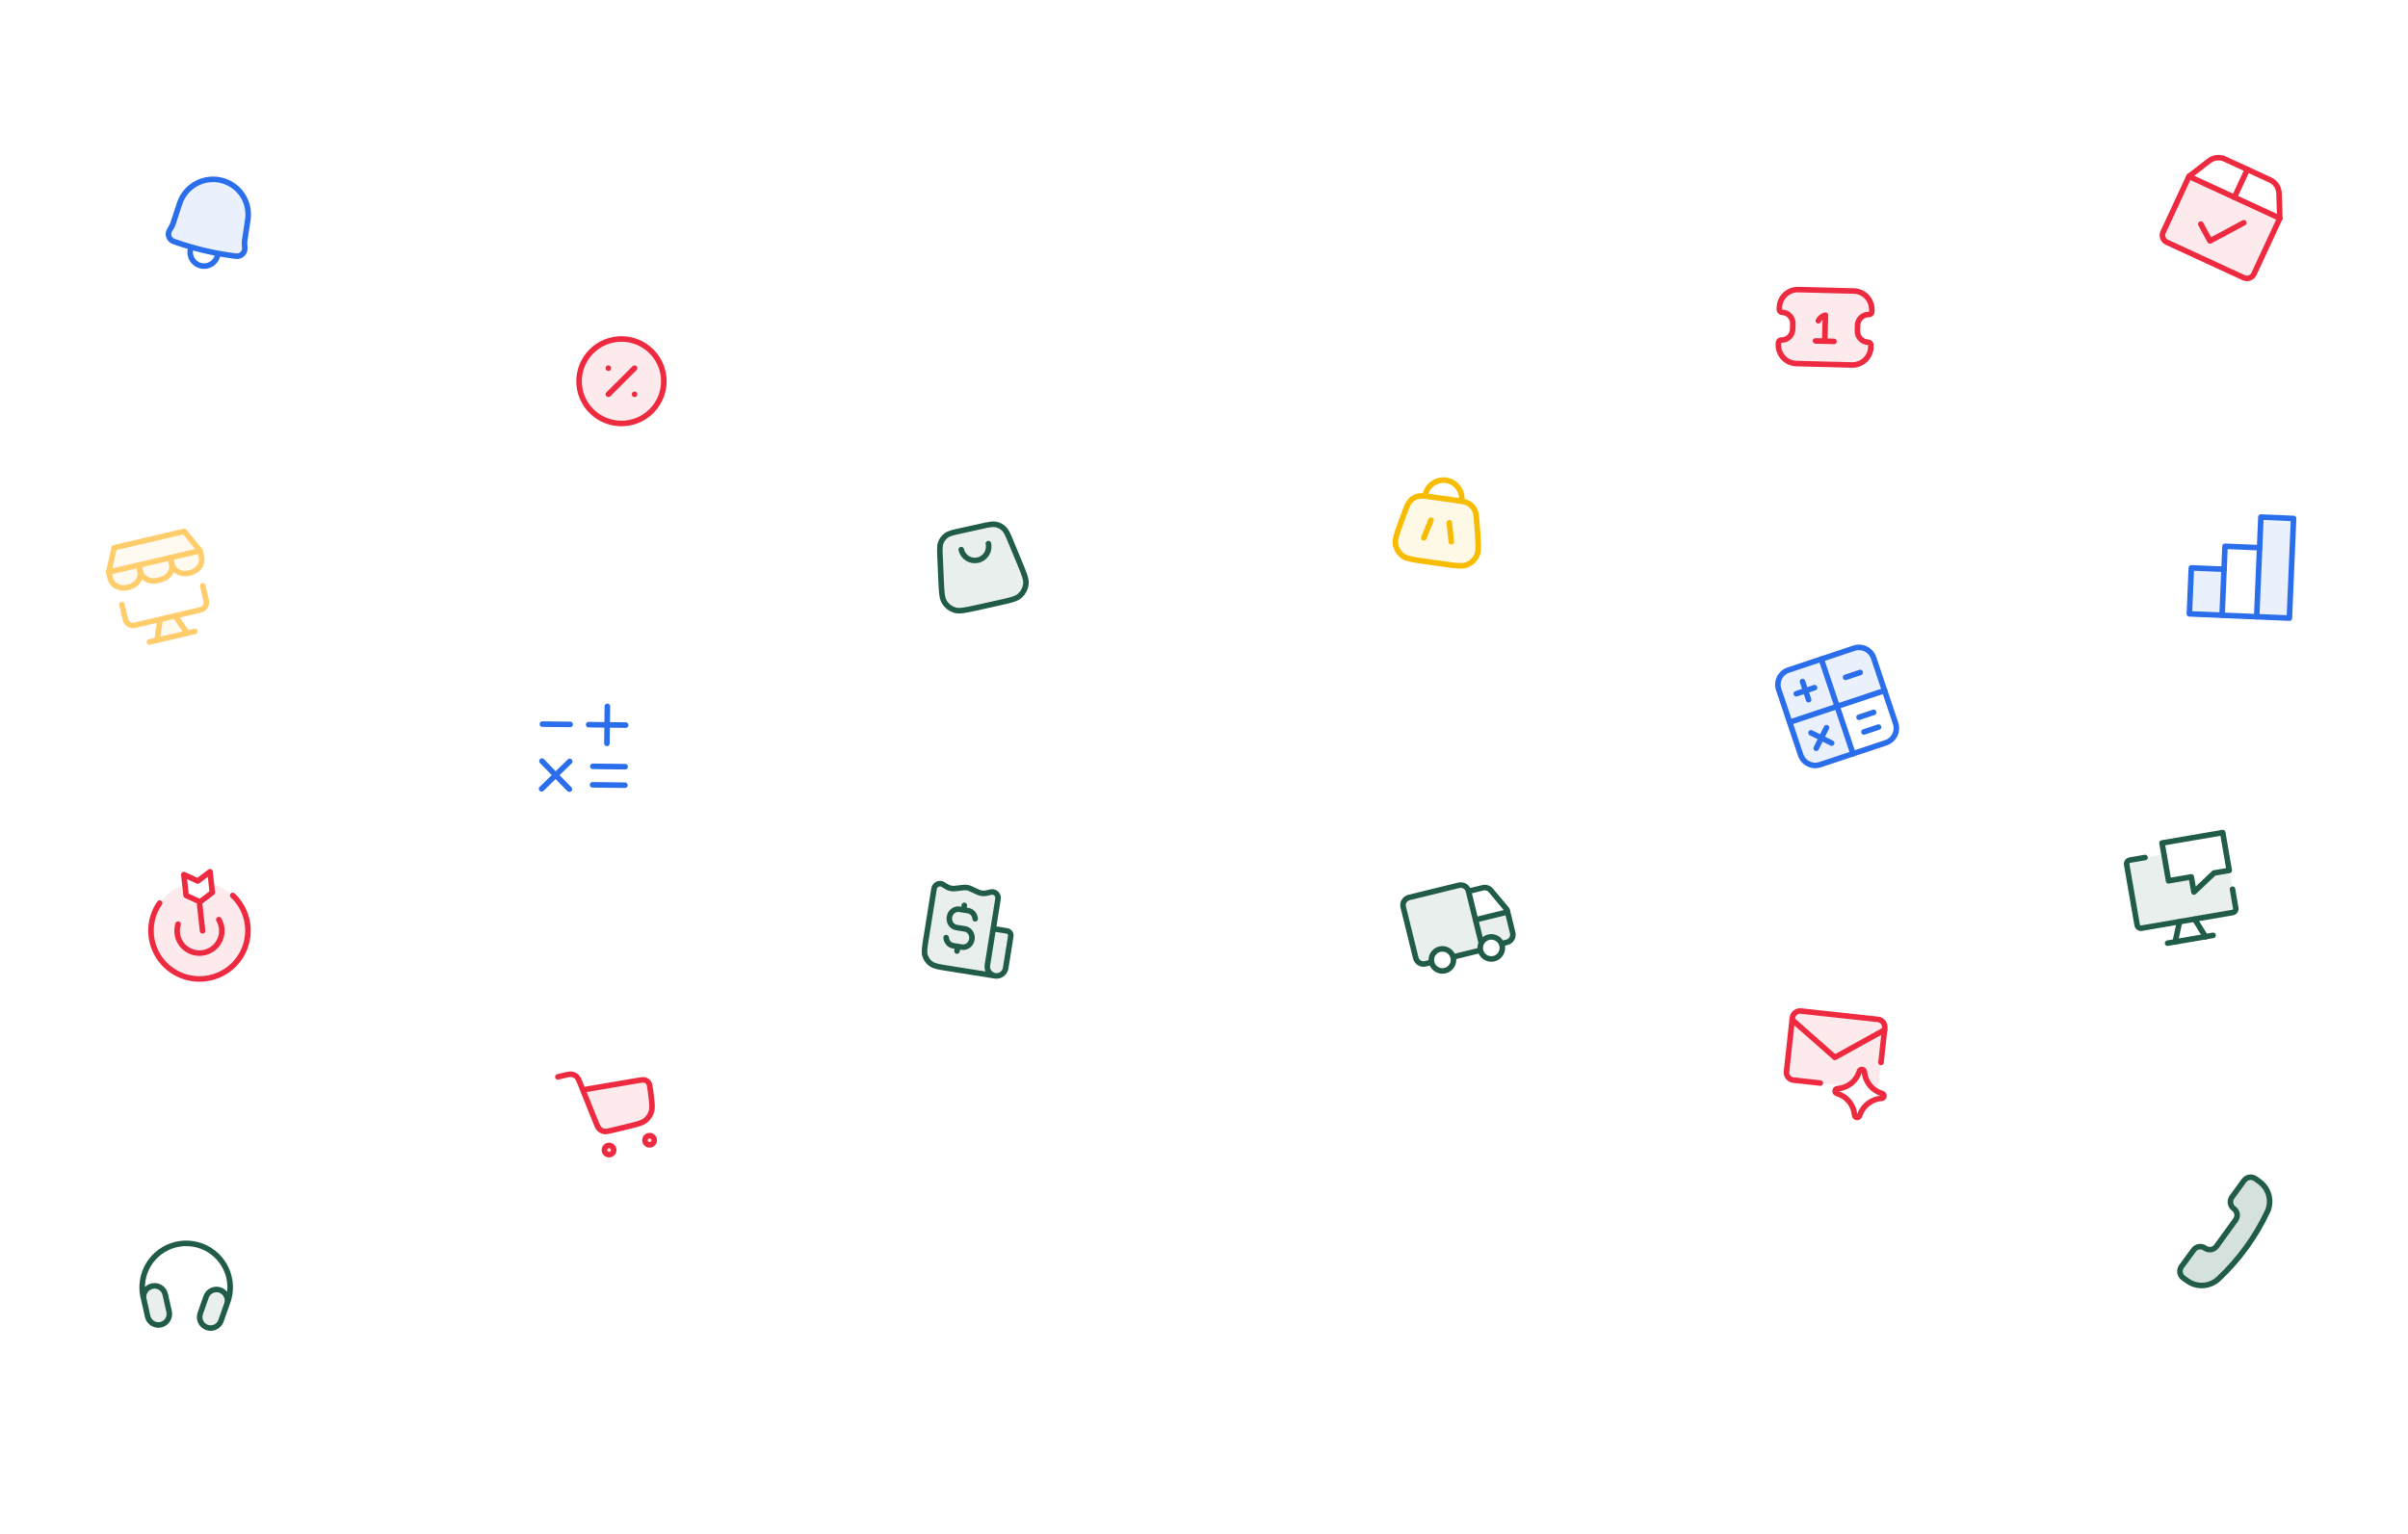 <svg width="375" height="239" viewBox="0 0 375 239" fill="none" xmlns="http://www.w3.org/2000/svg">
<g filter="url(#filter0_d_2389_8700)">
<rect width="34.629" height="34.533" rx="10.374" transform="matrix(0.973 -0.232 0.233 0.972 206.535 131.46)" fill="white"/>
</g>
<g filter="url(#filter1_d_2389_8700)">
<rect width="34.635" height="34.527" rx="10.374" transform="matrix(1 0.017 -0.017 1 267.143 33.488)" fill="white"/>
</g>
<g filter="url(#filter2_d_2389_8700)">
<rect width="34.615" height="34.547" rx="10.374" transform="matrix(0.902 0.431 -0.434 0.901 339.01 10.612)" fill="white"/>
</g>
<g filter="url(#filter3_d_2389_8700)">
<rect width="34.624" height="34.538" rx="10.374" transform="matrix(0.948 -0.318 0.319 0.948 264.109 99.09)" fill="white"/>
</g>
<g filter="url(#filter4_d_2389_8700)">
<rect width="34.635" height="34.528" rx="10.374" transform="matrix(0.999 0.044 -0.044 0.999 332.52 70.174)" fill="white"/>
</g>
<g filter="url(#filter5_d_2389_8700)">
<rect width="34.632" height="34.531" rx="10.374" transform="matrix(0.985 -0.17 0.172 0.985 319.961 124.556)" fill="white"/>
</g>
<g filter="url(#filter6_d_2389_8700)">
<rect width="34.634" height="34.529" rx="10.374" transform="matrix(0.995 0.104 -0.105 0.995 270.605 146.999)" fill="white"/>
</g>
<g filter="url(#filter7_d_2389_8700)">
<rect width="34.566" height="34.597" rx="10.374" transform="matrix(0.595 -0.804 0.806 0.592 322.566 195.94)" fill="white"/>
</g>
<g filter="url(#filter8_d_2389_8700)">
<rect width="34.632" height="34.53" rx="10.374" transform="matrix(0.988 0.155 -0.156 0.988 209.559 61.542)" fill="white"/>
</g>
<g clip-path="url(#clip0_2389_8700)">
<path d="M218.198 81.293C217.525 83.126 217.189 84.042 217.333 84.818C217.458 85.498 217.825 86.111 218.365 86.543C218.981 87.035 219.948 87.171 221.881 87.443L224.853 87.861C226.786 88.133 227.753 88.269 228.482 87.965C229.121 87.699 229.643 87.212 229.952 86.593C230.306 85.887 230.237 84.914 230.099 82.967L230.004 81.62C229.922 80.46 229.881 79.88 229.641 79.418C229.429 79.01 229.11 78.667 228.717 78.428C228.441 78.26 228.115 78.164 227.632 78.078C227.337 78.025 226.982 77.975 226.544 77.913L223.016 77.417C222.578 77.356 222.224 77.306 221.925 77.275C221.437 77.225 221.097 77.227 220.785 77.312C220.342 77.434 219.94 77.675 219.623 78.009C219.264 78.387 219.063 78.933 218.663 80.025L218.198 81.293Z" fill="#F7BC00" fill-opacity="0.1"/>
<path d="M222.849 81.031L221.732 83.784M225.702 81.433L226.012 84.386M221.925 77.275C222.224 77.306 222.578 77.356 223.016 77.417L226.544 77.913C226.982 77.975 227.337 78.025 227.632 78.078M221.925 77.275C221.437 77.225 221.097 77.227 220.785 77.312C220.342 77.434 219.94 77.675 219.623 78.009C219.264 78.387 219.063 78.933 218.663 80.025L218.198 81.293C217.525 83.126 217.189 84.042 217.333 84.818C217.458 85.498 217.825 86.111 218.365 86.543C218.981 87.035 219.948 87.171 221.881 87.443L224.853 87.861C226.786 88.133 227.753 88.269 228.482 87.965C229.121 87.699 229.643 87.212 229.952 86.593C230.306 85.887 230.237 84.914 230.099 82.967L230.004 81.62C229.922 80.46 229.881 79.88 229.641 79.418C229.429 79.01 229.11 78.667 228.717 78.428C228.441 78.26 228.115 78.164 227.632 78.078M221.925 77.275C222.146 75.716 223.62 74.592 225.184 74.812C226.748 75.032 227.853 76.519 227.632 78.078" stroke="#F7BC00" stroke-width="0.865" stroke-linecap="round" stroke-linejoin="round"/>
</g>
<path d="M278.51 104.375C277.907 104.576 277.409 105.007 277.125 105.575C276.841 106.142 276.795 106.799 276.997 107.4L278.708 112.501L286.098 110.037L283.627 102.669L278.51 104.375Z" fill="#2B6EEB" fill-opacity="0.1"/>
<path d="M288.747 100.969C289.351 100.768 290.009 100.814 290.578 101.097C291.147 101.38 291.58 101.877 291.782 102.478L293.493 107.579L286.102 110.042L283.631 102.675L288.747 100.969Z" fill="#2B6EEB" fill-opacity="0.1"/>
<path d="M283.47 119.103C282.867 119.304 282.208 119.258 281.639 118.975C281.07 118.692 280.637 118.196 280.435 117.594L278.725 112.494L286.115 110.03L288.586 117.398L283.47 119.103Z" fill="#2B6EEB" fill-opacity="0.1"/>
<path fill-rule="evenodd" clip-rule="evenodd" d="M286.107 110.047L288.579 117.415L293.695 115.71C294.298 115.509 294.797 115.077 295.08 114.51C295.364 113.942 295.411 113.286 295.209 112.685L293.498 107.584L286.107 110.047Z" fill="white"/>
<path d="M288.744 100.964L278.51 104.375C277.907 104.576 277.409 105.007 277.125 105.575C276.841 106.142 276.795 106.799 276.997 107.4L280.418 117.601C280.62 118.203 281.053 118.699 281.622 118.982C282.191 119.265 282.85 119.311 283.453 119.11L293.686 115.699C294.289 115.498 294.787 115.067 295.071 114.499C295.355 113.932 295.401 113.275 295.2 112.674L291.778 102.473C291.576 101.871 291.143 101.375 290.574 101.092C290.005 100.809 289.347 100.763 288.744 100.964Z" stroke="#2B6EEB" stroke-width="0.865" stroke-linecap="round" stroke-linejoin="round"/>
<path d="M283.631 102.675L288.573 117.41" stroke="#2B6EEB" stroke-width="0.865" stroke-linecap="round" stroke-linejoin="round"/>
<path d="M278.725 112.494L293.506 107.566" stroke="#2B6EEB" stroke-width="0.865" stroke-linecap="round" stroke-linejoin="round"/>
<path d="M279.736 108.063L282.58 107.116" stroke="#2B6EEB" stroke-width="0.865" stroke-linecap="round" stroke-linejoin="round"/>
<path d="M287.412 105.508L289.687 104.75" stroke="#2B6EEB" stroke-width="0.865" stroke-linecap="round" stroke-linejoin="round"/>
<path d="M289.508 111.726L291.783 110.968" stroke="#2B6EEB" stroke-width="0.865" stroke-linecap="round" stroke-linejoin="round"/>
<path d="M290.27 114.017L292.544 113.259" stroke="#2B6EEB" stroke-width="0.865" stroke-linecap="round" stroke-linejoin="round"/>
<path d="M280.705 106.159L281.656 108.992" stroke="#2B6EEB" stroke-width="0.865" stroke-linecap="round" stroke-linejoin="round"/>
<path d="M282.033 114.152L285.25 115.752" stroke="#2B6EEB" stroke-width="0.865" stroke-linecap="round" stroke-linejoin="round"/>
<path d="M284.444 113.349L282.839 116.555" stroke="#2B6EEB" stroke-width="0.865" stroke-linecap="round" stroke-linejoin="round"/>
<path d="M277.098 47.918C277.139 46.327 278.462 45.07 280.053 45.11L288.695 45.33C290.286 45.37 291.543 46.693 291.502 48.284L291.495 48.572C291.489 48.811 291.291 48.999 291.052 48.993C290.097 48.969 289.304 49.723 289.279 50.678L289.257 51.542C289.233 52.497 289.987 53.29 290.941 53.314C291.18 53.321 291.369 53.519 291.362 53.758L291.355 54.046C291.314 55.637 289.992 56.894 288.401 56.853L279.758 56.634C278.167 56.593 276.91 55.271 276.951 53.68L276.958 53.392C276.964 53.153 277.163 52.964 277.401 52.97C278.356 52.995 279.15 52.24 279.174 51.286L279.196 50.422C279.221 49.467 278.467 48.673 277.512 48.649C277.273 48.643 277.085 48.445 277.091 48.206L277.098 47.918Z" fill="#EE2A41" fill-opacity="0.1"/>
<path d="M284.171 53.142L284.275 49.093C283.785 49.2 283.404 49.526 283.172 49.962M284.171 53.142L282.731 53.106M284.171 53.142L285.612 53.179M277.512 48.649C277.273 48.643 277.085 48.445 277.091 48.206L277.098 47.918C277.139 46.327 278.462 45.07 280.053 45.11L288.695 45.33C290.286 45.37 291.543 46.693 291.502 48.284L291.495 48.572C291.489 48.811 291.291 48.999 291.052 48.993C290.097 48.969 289.304 49.723 289.279 50.678L289.257 51.542C289.233 52.497 289.987 53.29 290.941 53.314C291.18 53.321 291.369 53.519 291.362 53.758L291.355 54.046C291.314 55.637 289.992 56.894 288.401 56.853L279.758 56.634C278.167 56.593 276.91 55.271 276.951 53.68L276.958 53.392C276.964 53.153 277.163 52.964 277.401 52.97C278.356 52.995 279.15 52.24 279.174 51.286L279.196 50.422C279.221 49.467 278.467 48.673 277.512 48.649Z" stroke="#EE2A41" stroke-width="0.865" stroke-linecap="round" stroke-linejoin="round"/>
<path d="M292.604 168.485C292.569 168.802 292.41 169.092 292.16 169.292C291.911 169.492 291.592 169.585 291.274 169.55L279.283 168.248C278.965 168.213 278.673 168.054 278.473 167.805C278.273 167.557 278.18 167.239 278.214 166.922L279.129 158.552C279.164 158.235 279.323 157.945 279.573 157.745C279.822 157.545 280.141 157.452 280.459 157.487L292.45 158.789C292.768 158.824 293.06 158.983 293.26 159.232C293.46 159.48 293.553 159.798 293.519 160.115L292.604 168.485Z" fill="#EE2A41" fill-opacity="0.1"/>
<path d="M283.48 168.704L279.283 168.248C278.965 168.213 278.673 168.054 278.473 167.805C278.273 167.557 278.18 167.239 278.214 166.922L279.129 158.552C279.164 158.235 279.323 157.945 279.573 157.745C279.822 157.545 280.141 157.452 280.459 157.487L292.45 158.789C292.768 158.824 293.06 158.983 293.26 159.232C293.46 159.48 293.553 159.798 293.519 160.115L292.931 165.496" stroke="#EE2A41" stroke-width="0.865" stroke-linecap="round" stroke-linejoin="round"/>
<path d="M279.105 158.859L285.746 164.71L293.495 160.422" stroke="#EE2A41" stroke-width="0.865" stroke-linecap="round" stroke-linejoin="round"/>
<path d="M286.055 170.328C285.644 170.209 285.709 169.607 286.137 169.58C286.897 169.532 287.625 169.259 288.228 168.797C288.832 168.334 289.284 167.703 289.526 166.984L289.563 166.87C289.7 166.466 290.292 166.526 290.342 166.951L290.358 167.09C290.445 167.842 290.754 168.551 291.245 169.129C291.736 169.706 292.387 170.126 293.116 170.336C293.531 170.454 293.464 171.06 293.034 171.089C292.276 171.137 291.55 171.407 290.946 171.866C290.342 172.324 289.887 172.95 289.639 173.666L289.594 173.797C289.453 174.2 288.862 174.133 288.815 173.708L288.804 173.591C288.722 172.836 288.418 172.123 287.928 171.542C287.439 170.961 286.787 170.538 286.055 170.328Z" fill="white"/>
<path d="M286.055 170.328C285.644 170.209 285.709 169.607 286.137 169.58C286.897 169.532 287.625 169.259 288.228 168.797C288.832 168.334 289.284 167.703 289.526 166.984L289.563 166.87C289.7 166.466 290.292 166.526 290.342 166.951L290.358 167.09C290.445 167.842 290.754 168.551 291.245 169.129C291.736 169.706 292.387 170.126 293.116 170.336C293.531 170.454 293.464 171.06 293.034 171.089C292.276 171.137 291.55 171.407 290.946 171.866C290.342 172.324 289.887 172.95 289.639 173.666L289.594 173.797C289.453 174.2 288.862 174.133 288.815 173.708L288.804 173.591C288.722 172.836 288.418 172.123 287.928 171.542C287.439 170.961 286.787 170.538 286.055 170.328Z" stroke="#EE2A41" stroke-width="0.865" stroke-linecap="round" stroke-linejoin="round"/>
<path d="M340.895 27.474L355.038 33.998L351.01 42.675C350.876 42.963 350.634 43.186 350.335 43.295C350.037 43.404 349.707 43.391 349.418 43.258L337.451 37.737C337.163 37.604 336.939 37.362 336.829 37.064C336.72 36.767 336.733 36.438 336.867 36.15L340.895 27.474Z" fill="#EE2A41" fill-opacity="0.1"/>
<path d="M340.898 27.469L343.985 25.087C344.325 24.815 344.733 24.641 345.165 24.582C345.597 24.524 346.037 24.584 346.437 24.757L353.53 28.029C353.935 28.216 354.279 28.512 354.525 28.884C354.77 29.255 354.906 29.687 354.919 30.132L355.041 33.994" fill="white"/>
<path d="M349.98 26.401L347.967 30.739" stroke="#EE2A41" stroke-width="0.865" stroke-linecap="round" stroke-linejoin="round"/>
<path d="M340.895 27.474L355.038 33.998L351.01 42.675C350.876 42.963 350.634 43.186 350.335 43.295C350.037 43.404 349.707 43.391 349.418 43.258L337.451 37.737C337.163 37.604 336.939 37.362 336.829 37.064C336.72 36.767 336.733 36.438 336.867 36.15L340.895 27.474Z" stroke="#EE2A41" stroke-width="0.865" stroke-linecap="round" stroke-linejoin="round"/>
<path d="M340.898 27.469L343.985 25.087C344.325 24.815 344.733 24.641 345.165 24.582C345.597 24.524 346.037 24.584 346.437 24.757L353.53 28.029C353.935 28.216 354.279 28.512 354.525 28.884C354.77 29.255 354.906 29.687 354.919 30.132L355.041 33.994" stroke="#EE2A41" stroke-width="0.865" stroke-linecap="round" stroke-linejoin="round"/>
<path d="M349.429 34.699L344.156 37.533L342.734 34.904" stroke="#EE2A41" stroke-width="0.865" stroke-linecap="round" stroke-linejoin="round"/>
<path d="M230.896 147.714L234.669 146.789C234.826 146.751 234.975 146.682 235.106 146.586C235.237 146.49 235.348 146.369 235.432 146.231C235.516 146.092 235.572 145.938 235.596 145.778C235.621 145.618 235.614 145.455 235.575 145.297L234.777 142.061L229.803 143.279L230.896 147.714Z" fill="#205C49" fill-opacity="0.1"/>
<path d="M234.665 141.704L232.151 138.7C232.003 138.522 231.807 138.389 231.587 138.317C231.367 138.245 231.13 138.236 230.905 138.291L228.689 138.834L229.784 143.274L234.754 142.062L234.665 141.704Z" fill="white"/>
<path d="M218.526 141.29L220.482 149.227C220.56 149.545 220.762 149.819 221.042 149.988C221.323 150.158 221.66 150.209 221.979 150.131L230.94 147.936L228.689 138.801C228.61 138.483 228.409 138.21 228.128 138.04C227.847 137.871 227.511 137.819 227.192 137.897L219.432 139.798C219.113 139.876 218.839 140.077 218.669 140.357C218.499 140.637 218.447 140.972 218.526 141.29Z" fill="#205C49" fill-opacity="0.1"/>
<path d="M230.691 146.93L228.687 138.801C228.609 138.484 228.407 138.21 228.127 138.04C227.846 137.871 227.509 137.82 227.191 137.898L219.432 139.798C219.113 139.876 218.839 140.077 218.669 140.357C218.499 140.637 218.447 140.972 218.526 141.29L220.482 149.227C220.521 149.385 220.59 149.533 220.686 149.663C220.782 149.794 220.903 149.904 221.042 149.988C221.181 150.072 221.336 150.128 221.496 150.152C221.657 150.177 221.821 150.17 221.979 150.131L222.88 149.91" stroke="#205C49" stroke-width="0.865" stroke-linecap="round" stroke-linejoin="round"/>
<path d="M234.776 142.058L229.803 143.276" stroke="#205C49" stroke-width="0.865" stroke-linecap="round" stroke-linejoin="round"/>
<path d="M234.252 146.888L234.666 146.787C234.824 146.748 234.973 146.679 235.104 146.583C235.235 146.487 235.346 146.367 235.43 146.228C235.514 146.089 235.57 145.936 235.594 145.776C235.619 145.615 235.612 145.452 235.573 145.295L234.687 141.701L232.171 138.694C232.023 138.517 231.827 138.385 231.607 138.313C231.387 138.241 231.152 138.232 230.927 138.287L228.924 138.778" stroke="#205C49" stroke-width="0.865" stroke-linecap="round" stroke-linejoin="round"/>
<path d="M222.949 149.934C223.003 150.154 223.1 150.36 223.235 150.543C223.369 150.725 223.538 150.879 223.732 150.996C223.926 151.113 224.141 151.191 224.365 151.225C224.59 151.259 224.818 151.249 225.039 151.195C225.259 151.141 225.466 151.045 225.649 150.911C225.832 150.777 225.987 150.608 226.104 150.415C226.222 150.222 226.3 150.007 226.334 149.783C226.368 149.56 226.358 149.332 226.304 149.112C226.25 148.893 226.153 148.686 226.019 148.504C225.884 148.321 225.715 148.167 225.521 148.05C225.327 147.933 225.112 147.855 224.888 147.821C224.664 147.787 224.435 147.797 224.215 147.851C223.994 147.905 223.787 148.002 223.604 148.135C223.421 148.269 223.267 148.438 223.149 148.631C223.032 148.825 222.953 149.039 222.919 149.263C222.885 149.486 222.895 149.714 222.949 149.934Z" fill="white"/>
<path d="M230.564 148.069C230.674 148.513 230.955 148.895 231.347 149.131C231.739 149.368 232.209 149.44 232.654 149.331C233.099 149.222 233.482 148.941 233.719 148.55C233.957 148.16 234.029 147.691 233.919 147.248C233.865 147.028 233.768 146.821 233.634 146.639C233.5 146.457 233.331 146.303 233.137 146.185C232.943 146.068 232.727 145.99 232.503 145.956C232.279 145.922 232.05 145.932 231.83 145.986C231.609 146.04 231.402 146.137 231.219 146.271C231.036 146.405 230.882 146.573 230.764 146.766C230.647 146.96 230.569 147.174 230.534 147.398C230.5 147.622 230.51 147.85 230.564 148.069Z" fill="white"/>
<path d="M222.949 149.934C223.003 150.154 223.1 150.36 223.235 150.543C223.369 150.725 223.538 150.879 223.732 150.996C223.926 151.113 224.141 151.191 224.365 151.225C224.59 151.259 224.818 151.249 225.039 151.195C225.259 151.141 225.466 151.045 225.649 150.911C225.832 150.777 225.987 150.608 226.104 150.415C226.222 150.222 226.3 150.007 226.334 149.783C226.368 149.56 226.358 149.332 226.304 149.112C226.25 148.893 226.153 148.686 226.019 148.504C225.884 148.321 225.715 148.167 225.521 148.05C225.327 147.933 225.112 147.855 224.888 147.821C224.664 147.787 224.435 147.797 224.215 147.851C223.994 147.905 223.787 148.002 223.604 148.135C223.421 148.269 223.267 148.438 223.149 148.631C223.032 148.825 222.953 149.039 222.919 149.263C222.885 149.486 222.895 149.714 222.949 149.934Z" stroke="#205C49" stroke-width="0.865" stroke-linecap="round" stroke-linejoin="round"/>
<path d="M230.564 148.069C230.674 148.513 230.955 148.895 231.347 149.131C231.739 149.368 232.209 149.44 232.654 149.331C233.099 149.222 233.482 148.941 233.719 148.55C233.957 148.16 234.029 147.691 233.919 147.248C233.865 147.028 233.768 146.821 233.634 146.639C233.5 146.457 233.331 146.303 233.137 146.185C232.943 146.068 232.727 145.99 232.503 145.956C232.279 145.922 232.05 145.932 231.83 145.986C231.609 146.04 231.402 146.137 231.219 146.271C231.036 146.405 230.882 146.573 230.764 146.766C230.647 146.96 230.569 147.174 230.534 147.398C230.5 147.622 230.51 147.85 230.564 148.069Z" stroke="#205C49" stroke-width="0.865" stroke-linecap="round" stroke-linejoin="round"/>
<path d="M230.227 148.099L226.697 148.963" stroke="#205C49" stroke-width="0.865" stroke-linecap="round" stroke-linejoin="round"/>
<path fill-rule="evenodd" clip-rule="evenodd" d="M341.255 136.581L337.711 137.189L336.999 133.067L331.683 133.979C331.526 134.006 331.386 134.094 331.295 134.224C331.203 134.353 331.166 134.513 331.193 134.67L332.82 144.091C332.847 144.248 332.935 144.387 333.065 144.478C333.194 144.569 333.355 144.606 333.512 144.579L347.69 142.147C347.847 142.12 347.986 142.032 348.078 141.903C348.17 141.773 348.206 141.613 348.179 141.456L347.163 135.568L344.8 135.973L341.662 138.937L341.255 136.581Z" fill="#205C49" fill-opacity="0.1"/>
<path d="M337.71 137.202L341.254 136.594L341.661 138.949L344.799 135.986L347.162 135.581L346.145 129.692L336.693 131.313L337.71 137.202Z" fill="white"/>
<path d="M343.476 145.906L341.787 143.164L339.424 143.57L338.75 146.717L343.476 145.906Z" fill="white"/>
<path d="M347.671 138.512L348.179 141.456C348.206 141.613 348.17 141.773 348.078 141.903C347.986 142.032 347.847 142.12 347.69 142.147L333.512 144.579C333.355 144.606 333.194 144.569 333.065 144.478C332.935 144.387 332.847 144.248 332.82 144.091L331.193 134.67C331.18 134.592 331.182 134.513 331.2 134.437C331.217 134.36 331.249 134.288 331.295 134.224C331.34 134.16 331.398 134.105 331.464 134.063C331.531 134.021 331.605 133.993 331.683 133.979L334.046 133.574" stroke="#205C49" stroke-width="0.865" stroke-linecap="round" stroke-linejoin="round"/>
<path d="M339.424 143.57L338.75 146.717" stroke="#205C49" stroke-width="0.865" stroke-linecap="round" stroke-linejoin="round"/>
<path d="M341.779 143.175L343.469 145.916" stroke="#205C49" stroke-width="0.865" stroke-linecap="round" stroke-linejoin="round"/>
<path d="M337.562 146.915L344.652 145.699" stroke="#205C49" stroke-width="0.865" stroke-linecap="round" stroke-linejoin="round"/>
<path d="M337.71 137.202L341.254 136.594L341.661 138.949L344.799 135.986L347.162 135.581L346.145 129.692L336.693 131.313L337.71 137.202Z" stroke="#205C49" stroke-width="0.865" stroke-linecap="round" stroke-linejoin="round"/>
<path d="M357.182 80.757L352.092 80.543L351.434 96.065L356.525 96.279L357.182 80.757Z" fill="#2B6EEB" fill-opacity="0.1"/>
<path d="M351.894 85.318L346.504 85.091L346.049 95.837L351.438 96.064" fill="white" fill-opacity="0.1"/>
<path d="M346.348 88.67L341.258 88.456L340.954 95.62L346.045 95.834" fill="#2B6EEB" fill-opacity="0.1"/>
<path d="M346.348 88.67L341.258 88.456L340.954 95.62L346.045 95.834" stroke="#2B6EEB" stroke-width="0.865" stroke-linecap="round" stroke-linejoin="round"/>
<path d="M351.894 85.318L346.504 85.091L346.049 95.837L351.438 96.064" stroke="#2B6EEB" stroke-width="0.865" stroke-linecap="round" stroke-linejoin="round"/>
<path d="M357.182 80.757L352.092 80.543L351.434 96.065L356.525 96.279L357.182 80.757Z" stroke="#2B6EEB" stroke-width="0.865" stroke-linecap="round" stroke-linejoin="round"/>
<path d="M345.43 199.265C344.778 199.85 343.944 200.192 343.068 200.236C342.192 200.279 341.328 200.02 340.621 199.503L340.006 199.071C339.735 198.87 339.553 198.572 339.5 198.24C339.446 197.907 339.525 197.567 339.72 197.292L341.618 194.706C341.817 194.436 342.114 194.256 342.446 194.202C342.777 194.149 343.116 194.228 343.39 194.422C343.666 194.616 344.007 194.695 344.34 194.642C344.673 194.588 344.973 194.407 345.174 194.136L348.147 190.036C348.247 189.901 348.319 189.748 348.358 189.585C348.398 189.422 348.404 189.253 348.377 189.087C348.351 188.922 348.291 188.763 348.203 188.621C348.114 188.478 347.998 188.355 347.861 188.258C347.591 188.059 347.41 187.763 347.356 187.432C347.303 187.102 347.382 186.764 347.576 186.491L349.462 183.895C349.663 183.625 349.962 183.444 350.295 183.39C350.629 183.337 350.97 183.416 351.246 183.61L351.851 184.058C352.564 184.565 353.081 185.302 353.314 186.145C353.546 186.987 353.481 187.884 353.129 188.684C351.262 192.668 348.649 196.26 345.43 199.267L345.43 199.265Z" fill="#205C49" fill-opacity="0.1"/>
<path d="M345.43 199.265C344.778 199.85 343.944 200.192 343.068 200.236C342.192 200.279 341.328 200.02 340.621 199.503L340.006 199.071C339.735 198.87 339.553 198.572 339.5 198.24C339.446 197.907 339.525 197.567 339.72 197.292L341.618 194.706C341.817 194.436 342.114 194.256 342.446 194.202C342.777 194.149 343.116 194.228 343.39 194.422C343.666 194.616 344.007 194.695 344.34 194.642C344.673 194.588 344.973 194.407 345.174 194.136L348.147 190.036C348.247 189.901 348.319 189.748 348.358 189.585C348.398 189.422 348.404 189.253 348.377 189.087C348.351 188.922 348.291 188.763 348.203 188.621C348.114 188.478 347.998 188.355 347.861 188.258C347.591 188.059 347.41 187.763 347.356 187.432C347.303 187.102 347.382 186.764 347.576 186.491L349.462 183.895C349.663 183.625 349.962 183.444 350.295 183.39C350.629 183.337 350.97 183.416 351.246 183.61L351.851 184.058C352.564 184.565 353.081 185.302 353.314 186.145C353.546 186.987 353.481 187.884 353.129 188.684C351.262 192.668 348.649 196.26 345.43 199.267L345.43 199.265Z" fill="#205C49" fill-opacity="0.1" stroke="#205C49" stroke-width="0.865" stroke-linecap="round" stroke-linejoin="round"/>
<g filter="url(#filter9_d_2389_8700)">
<rect width="34.629" height="34.533" rx="10.374" transform="matrix(0.973 -0.232 0.233 0.972 74.574 159.945)" fill="white"/>
</g>
<g filter="url(#filter10_d_2389_8700)">
<rect width="34.629" height="34.533" rx="10.374" transform="matrix(0.973 -0.232 0.233 0.972 131.711 74.921)" fill="white"/>
</g>
<g filter="url(#filter11_d_2389_8700)">
<rect width="34.629" height="34.533" rx="10.374" transform="matrix(0.973 -0.232 0.233 0.972 4 78.806)" fill="white"/>
</g>
<g filter="url(#filter12_d_2389_8700)">
<rect width="34.635" height="34.528" rx="10.374" transform="matrix(0.999 0.049 -0.049 0.999 12.654 181.958)" fill="white"/>
</g>
<g filter="url(#filter13_d_2389_8700)">
<rect width="34.635" height="34.527" rx="10.374" transform="matrix(1 0.017 -0.017 1 74.135 99.091)" fill="white"/>
</g>
<g filter="url(#filter14_d_2389_8700)">
<rect width="34.574" height="34.588" rx="10.374" transform="matrix(0.66 -0.752 0.754 0.657 7.023 146.566)" fill="white"/>
</g>
<g filter="url(#filter15_d_2389_8700)">
<rect width="34.629" height="34.533" rx="10.374" transform="matrix(0.972 0.235 -0.236 0.972 20.445 13.634)" fill="white"/>
</g>
<g filter="url(#filter16_d_2389_8700)">
<rect width="34.623" height="34.539" rx="10.374" transform="matrix(0.944 0.331 -0.333 0.943 86.252 37.372)" fill="white"/>
</g>
<g filter="url(#filter17_d_2389_8700)">
<rect width="34.632" height="34.53" rx="10.374" transform="matrix(0.988 0.155 -0.156 0.988 136.918 124.986)" fill="white"/>
</g>
<g clip-path="url(#clip1_2389_8700)">
<path d="M146.554 90.351C146.636 92.235 146.677 93.177 147.092 93.828C147.457 94.398 148.011 94.823 148.658 95.026C149.396 95.258 150.319 95.055 152.166 94.647L155.508 93.909C157.355 93.501 158.278 93.297 158.848 92.776C159.349 92.319 159.672 91.701 159.76 91.03C159.861 90.266 159.499 89.395 158.776 87.652L157.413 84.372C156.951 83.262 156.721 82.707 156.332 82.338C155.988 82.014 155.561 81.791 155.097 81.697C154.571 81.591 153.982 81.721 152.806 81.981L149.563 82.697C148.386 82.957 147.797 83.086 147.366 83.405C146.985 83.685 146.692 84.067 146.518 84.505C146.321 85.003 146.347 85.603 146.4 86.804L146.554 90.351Z" fill="#205C49" fill-opacity="0.1"/>
<path d="M153.922 84.681C154.18 85.845 153.444 86.997 152.276 87.255C151.109 87.512 149.953 86.778 149.695 85.615M149.563 82.697L152.806 81.981C153.982 81.721 154.571 81.591 155.097 81.697C155.561 81.791 155.988 82.014 156.332 82.338C156.721 82.707 156.951 83.262 157.413 84.372L158.776 87.652C159.499 89.395 159.861 90.266 159.76 91.03C159.672 91.701 159.349 92.319 158.848 92.776C158.278 93.297 157.355 93.501 155.508 93.909L152.166 94.647C150.319 95.055 149.396 95.258 148.658 95.026C148.011 94.823 147.457 94.398 147.092 93.828C146.677 93.177 146.636 92.235 146.554 90.351L146.4 86.804C146.347 85.603 146.321 85.003 146.518 84.505C146.692 84.067 146.985 83.685 147.366 83.405C147.797 83.086 148.386 82.957 149.563 82.697Z" stroke="#205C49" stroke-width="0.865" stroke-linecap="round" stroke-linejoin="round"/>
</g>
<g clip-path="url(#clip2_2389_8700)">
<path d="M144.216 146.209L145.403 138.789C145.453 138.475 145.478 138.318 145.525 138.21C145.717 137.767 146.214 137.542 146.673 137.69C146.785 137.726 146.92 137.811 147.189 137.981C147.352 138.083 147.433 138.135 147.516 138.178C147.844 138.347 148.211 138.429 148.58 138.417C148.674 138.413 148.769 138.402 148.96 138.379L149.626 138.298C149.991 138.254 150.174 138.232 150.355 138.24C150.515 138.247 150.674 138.273 150.829 138.315C151.003 138.363 151.17 138.441 151.503 138.596L152.111 138.88C152.285 138.961 152.372 139.001 152.46 139.033C152.807 139.16 153.181 139.195 153.546 139.136C153.639 139.121 153.732 139.098 153.918 139.051C154.227 138.973 154.382 138.934 154.499 138.934C154.982 138.936 155.384 139.303 155.428 139.784C155.439 139.901 155.414 140.058 155.364 140.373L154.678 144.662L156.385 144.933C156.784 144.997 156.983 145.028 157.123 145.13C157.246 145.22 157.337 145.346 157.384 145.49C157.437 145.655 157.405 145.854 157.342 146.253L156.613 150.806C156.488 151.591 155.749 152.127 154.963 152.002L147.563 150.826C146.168 150.604 145.471 150.493 144.982 150.137C144.551 149.824 144.231 149.383 144.068 148.876C143.881 148.3 143.993 147.603 144.216 146.209Z" fill="#205C49" fill-opacity="0.1"/>
<path d="M151.865 143.121C151.816 142.484 151.373 141.948 150.759 141.851L150.059 141.739M147.343 146.049C147.391 146.686 147.834 147.221 148.448 147.319L149.149 147.43M150.059 141.739L149.4 141.634C148.672 141.519 147.981 142.062 147.855 142.848C147.729 143.634 148.217 144.364 148.945 144.48L150.262 144.69C150.99 144.805 151.478 145.536 151.353 146.322C151.227 147.108 150.535 147.651 149.807 147.535L149.149 147.43M150.059 141.739L150.173 141.028M149.149 147.43L149.035 148.142M154.678 144.662L153.767 150.353C153.642 151.139 154.177 151.877 154.963 152.002M154.678 144.662L155.364 140.373C155.414 140.058 155.439 139.901 155.428 139.784C155.384 139.303 154.982 138.936 154.499 138.934C154.382 138.934 154.227 138.973 153.918 139.051C153.732 139.098 153.639 139.121 153.546 139.136C153.181 139.195 152.807 139.16 152.46 139.033C152.372 139.001 152.285 138.961 152.111 138.88L151.503 138.596C151.17 138.441 151.003 138.363 150.829 138.315C150.674 138.273 150.515 138.247 150.355 138.24C150.174 138.232 149.991 138.254 149.626 138.298L148.96 138.379C148.769 138.402 148.674 138.413 148.58 138.417C148.211 138.429 147.844 138.347 147.516 138.178C147.433 138.135 147.352 138.083 147.189 137.981C146.92 137.811 146.785 137.726 146.673 137.69C146.214 137.542 145.717 137.767 145.525 138.21C145.478 138.318 145.453 138.475 145.403 138.789L144.216 146.209C143.993 147.603 143.881 148.3 144.068 148.876C144.231 149.383 144.551 149.824 144.982 150.137C145.471 150.493 146.168 150.604 147.563 150.826L154.963 152.002M154.678 144.662L156.385 144.933C156.784 144.997 156.983 145.028 157.123 145.13C157.246 145.22 157.337 145.346 157.384 145.49C157.437 145.655 157.405 145.854 157.342 146.253L156.613 150.806C156.488 151.591 155.749 152.127 154.963 152.002" stroke="#205C49" stroke-width="0.865" stroke-linecap="round" stroke-linejoin="round"/>
</g>
<g clip-path="url(#clip3_2389_8700)">
<path d="M93.194 175.485L90.812 169.659C93.338 169.299 98.649 168.536 99.688 168.364C100.727 168.191 101.131 168.723 101.203 169.011L101.636 172.68C101.463 173.888 100.409 174.622 99.904 174.838L95.142 176.133C93.93 176.478 93.338 175.845 93.194 175.485Z" fill="#EE2A41" fill-opacity="0.1"/>
<path d="M95.019 179.842C95.407 179.748 95.644 179.359 95.55 178.973C95.456 178.587 95.066 178.35 94.679 178.444C94.292 178.537 94.054 178.926 94.148 179.312C94.242 179.698 94.632 179.935 95.019 179.842Z" fill="#EE2A41" fill-opacity="0.1"/>
<path d="M101.33 178.315C101.717 178.221 101.955 177.832 101.861 177.446C101.767 177.06 101.377 176.823 100.99 176.917C100.603 177.011 100.365 177.4 100.459 177.786C100.553 178.172 100.943 178.409 101.33 178.315Z" fill="#EE2A41" fill-opacity="0.1"/>
<path d="M86.878 167.747L87.737 167.54C88.427 167.373 88.772 167.289 89.08 167.349C89.352 167.401 89.603 167.53 89.803 167.72C90.03 167.937 90.162 168.265 90.425 168.923L92.725 174.662C92.988 175.32 93.12 175.648 93.347 175.865C93.547 176.055 93.798 176.184 94.07 176.236C94.378 176.296 94.723 176.212 95.413 176.045L97.865 175.452C99.285 175.109 99.996 174.937 100.497 174.536C100.938 174.183 101.266 173.708 101.439 173.171C101.635 172.561 101.542 171.839 101.357 170.394C101.332 170.201 101.307 170.005 101.281 169.805C101.201 169.182 101.161 168.871 101.008 168.653C100.873 168.461 100.68 168.319 100.457 168.246C100.203 168.164 99.893 168.217 99.272 168.322L90.764 169.768M95.55 178.973C95.644 179.359 95.407 179.748 95.019 179.842C94.632 179.935 94.242 179.698 94.148 179.312C94.054 178.926 94.292 178.537 94.679 178.444C95.066 178.35 95.456 178.587 95.55 178.973ZM101.861 177.446C101.955 177.832 101.717 178.221 101.33 178.315C100.943 178.409 100.553 178.172 100.459 177.786C100.365 177.4 100.603 177.011 100.99 176.917C101.377 176.823 101.767 177.06 101.861 177.446Z" stroke="#EE2A41" stroke-width="0.865" stroke-linecap="round" stroke-linejoin="round"/>
</g>
<path d="M94.518 115.794L94.553 112.912M94.553 112.912L94.587 110.031M94.553 112.912L91.671 112.878M94.553 112.912L97.434 112.947M84.345 122.877L86.533 120.741M86.533 120.741L88.72 118.606M86.533 120.741L84.397 118.554M86.533 120.741L88.668 122.929M84.467 112.791L88.79 112.843M92.313 119.37L97.356 119.43M92.278 122.251L97.321 122.312" stroke="#2B6EEB" stroke-width="0.865" stroke-linecap="round" stroke-linejoin="round"/>
<path d="M101.447 54.731C104.025 57.301 104.025 61.469 101.447 64.039C98.868 66.61 94.688 66.61 92.11 64.039C89.532 61.469 89.532 57.301 92.11 54.731C94.688 52.161 98.868 52.161 101.447 54.731Z" fill="#EE2A41" fill-opacity="0.1"/>
<path d="M94.737 61.42L98.819 57.351M94.737 57.351L94.738 57.35M98.819 61.42L98.82 61.419M101.447 54.731C104.025 57.301 104.025 61.469 101.447 64.039C98.868 66.61 94.688 66.61 92.11 64.039C89.532 61.469 89.532 57.301 92.11 54.731C94.688 52.161 98.868 52.161 101.447 54.731Z" stroke="#EE2A41" stroke-width="0.865" stroke-linecap="round" stroke-linejoin="round"/>
<path d="M24.447 99.726L24.934 96.514L27.291 95.963L29.16 98.624L24.447 99.726Z" fill="#FFCD6C" fill-opacity="0.1"/>
<path d="M32.116 93.559L30.724 87.649L18.145 90.592L19.535 96.501C19.609 96.813 19.803 97.082 20.076 97.251C20.349 97.419 20.678 97.473 20.99 97.4L31.214 95.008C31.526 94.935 31.797 94.741 31.966 94.469C32.135 94.197 32.189 93.869 32.115 93.558L32.116 93.559Z" fill="white"/>
<path d="M16.932 89.113L17.77 85.328L28.703 82.77L31.143 85.786L16.932 89.111L16.932 89.113Z" fill="#FFCD6C" fill-opacity="0.1"/>
<path d="M21.597 88.019L21.826 88.989C21.947 89.505 21.835 90.053 21.512 90.513C21.171 90.984 20.67 91.314 20.102 91.442L19.797 91.514C19.231 91.651 18.635 91.577 18.12 91.306C17.882 91.181 17.673 91.008 17.507 90.797C17.341 90.585 17.222 90.342 17.158 90.081L16.93 89.111" fill="#FFCD6C" fill-opacity="0.1"/>
<path d="M26.514 86.877L26.743 87.848C26.864 88.363 26.751 88.912 26.427 89.372C26.087 89.843 25.585 90.173 25.018 90.301L24.472 90.429C23.907 90.566 23.311 90.492 22.796 90.221C22.558 90.097 22.349 89.923 22.183 89.712C22.017 89.501 21.898 89.257 21.834 88.996L21.605 88.026" fill="#FFCD6C" fill-opacity="0.1"/>
<path d="M31.149 85.789L31.378 86.759C31.499 87.275 31.386 87.823 31.063 88.283C30.722 88.754 30.221 89.085 29.653 89.213L29.382 89.276C28.816 89.414 28.219 89.34 27.704 89.069C27.466 88.944 27.257 88.77 27.091 88.559C26.925 88.348 26.806 88.104 26.742 87.844L26.514 86.874" fill="#FFCD6C" fill-opacity="0.1"/>
<path d="M31.566 91.239L32.111 93.552C32.184 93.864 32.13 94.192 31.961 94.464C31.792 94.736 31.521 94.93 31.209 95.003L20.986 97.395C20.673 97.468 20.344 97.414 20.072 97.246C19.799 97.077 19.604 96.807 19.531 96.496L18.986 94.183" stroke="#FFCD6C" stroke-width="0.865" stroke-linecap="round" stroke-linejoin="round"/>
<path d="M24.934 96.514L24.447 99.726" stroke="#FFCD6C" stroke-width="0.865" stroke-linecap="round" stroke-linejoin="round"/>
<path d="M27.291 95.971L29.161 98.632" stroke="#FFCD6C" stroke-width="0.865" stroke-linecap="round" stroke-linejoin="round"/>
<path d="M23.266 100.005L30.337 98.351" stroke="#FFCD6C" stroke-width="0.865" stroke-linecap="round" stroke-linejoin="round"/>
<path d="M16.932 89.113L17.77 85.328L28.703 82.77L31.143 85.786L16.932 89.111L16.932 89.113Z" stroke="#FFCD6C" stroke-width="0.865" stroke-linecap="round" stroke-linejoin="round"/>
<path d="M21.597 88.019L21.826 88.989C21.947 89.505 21.835 90.053 21.512 90.513C21.171 90.984 20.67 91.314 20.102 91.442L19.797 91.514C19.231 91.651 18.635 91.577 18.12 91.306C17.882 91.181 17.673 91.008 17.507 90.797C17.341 90.585 17.222 90.342 17.158 90.081L16.93 89.111" stroke="#FFCD6C" stroke-width="0.865" stroke-linecap="round" stroke-linejoin="round"/>
<path d="M26.514 86.877L26.743 87.848C26.864 88.363 26.751 88.912 26.427 89.372C26.087 89.843 25.585 90.173 25.018 90.301L24.472 90.429C23.907 90.566 23.311 90.492 22.796 90.221C22.558 90.097 22.349 89.923 22.183 89.712C22.017 89.501 21.898 89.257 21.834 88.996L21.605 88.026" stroke="#FFCD6C" stroke-width="0.865" stroke-linecap="round" stroke-linejoin="round"/>
<path d="M31.149 85.789L31.378 86.759C31.499 87.275 31.386 87.823 31.063 88.283C30.722 88.754 30.221 89.085 29.653 89.213L29.382 89.276C28.816 89.414 28.219 89.34 27.704 89.069C27.466 88.944 27.257 88.77 27.091 88.559C26.925 88.348 26.806 88.104 26.742 87.844L26.514 86.874" stroke="#FFCD6C" stroke-width="0.865" stroke-linecap="round" stroke-linejoin="round"/>
<path d="M32.096 202.005C32.41 201.113 33.388 200.643 34.281 200.957C35.174 201.271 35.643 202.249 35.329 203.141L34.419 205.727C34.105 206.62 33.127 207.089 32.234 206.776C31.342 206.462 30.873 205.484 31.187 204.591L32.096 202.005Z" fill="#205C49" fill-opacity="0.1"/>
<path d="M22.393 202.382C22.186 201.459 22.767 200.542 23.69 200.335C24.614 200.128 25.53 200.709 25.737 201.632L26.335 204.307C26.542 205.23 25.961 206.146 25.038 206.353C24.115 206.56 23.198 205.98 22.992 205.056L22.393 202.382Z" fill="#205C49" fill-opacity="0.1"/>
<path d="M22.403 202.418C22.195 201.693 22.105 200.921 22.152 200.125C22.375 196.347 25.619 193.464 29.397 193.686C33.175 193.908 36.057 197.15 35.834 200.928C35.787 201.716 35.609 202.466 35.322 203.156M32.234 206.776C31.342 206.462 30.873 205.484 31.187 204.591L32.096 202.005C32.41 201.113 33.388 200.643 34.281 200.957C35.174 201.271 35.643 202.249 35.329 203.141L34.419 205.727C34.105 206.62 33.127 207.089 32.234 206.776ZM25.038 206.353C24.115 206.56 23.198 205.98 22.992 205.056L22.393 202.382C22.186 201.459 22.767 200.542 23.69 200.335C24.614 200.128 25.53 200.709 25.737 201.632L26.335 204.307C26.542 205.23 25.961 206.146 25.038 206.353Z" stroke="#205C49" stroke-width="0.865" stroke-linecap="round" stroke-linejoin="round"/>
<g clip-path="url(#clip4_2389_8700)">
<path d="M27.962 31.716C28.849 29.007 31.665 27.426 34.439 28.081C37.214 28.736 39.02 31.407 38.594 34.226L38.108 37.441C38.049 37.83 38.086 38.212 38.12 38.599C38.187 39.364 37.532 39.997 36.77 39.904C35.827 39.789 34.888 39.645 33.956 39.471C32.538 39.208 31.134 38.876 29.749 38.478C28.837 38.217 27.933 37.926 27.038 37.607C26.314 37.349 26.014 36.49 26.419 35.836C26.624 35.505 26.829 35.18 26.951 34.806L27.962 31.716Z" fill="#2B6EEB" fill-opacity="0.1"/>
<path d="M29.749 38.478C28.837 38.217 27.933 37.926 27.038 37.607C26.314 37.349 26.014 36.49 26.419 35.836C26.624 35.505 26.829 35.18 26.951 34.806L27.962 31.716C28.849 29.007 31.665 27.426 34.439 28.081C37.214 28.736 39.02 31.407 38.594 34.226L38.108 37.441C38.049 37.83 38.086 38.212 38.12 38.599C38.187 39.364 37.532 39.997 36.77 39.904C35.827 39.789 34.888 39.645 33.956 39.471M29.749 38.478L29.672 38.8C29.396 39.961 30.115 41.125 31.276 41.399C32.438 41.673 33.603 40.954 33.879 39.793L33.956 39.471M29.749 38.478C31.134 38.876 32.538 39.208 33.956 39.471" stroke="#2B6EEB" stroke-width="0.865" stroke-linecap="round" stroke-linejoin="round"/>
</g>
<path fill-rule="evenodd" clip-rule="evenodd" d="M36.967 149.69C37.791 148.665 38.333 147.444 38.538 146.147C38.743 144.85 38.604 143.522 38.134 142.294C37.665 141.067 36.882 139.984 35.863 139.152C34.844 138.32 33.624 137.768 32.325 137.551L32.535 139.462L30.628 140.907L28.452 139.909L28.242 137.997C27.172 138.429 26.216 139.1 25.447 139.957C24.678 140.815 24.117 141.837 23.805 142.945C23.494 144.052 23.442 145.216 23.652 146.347C23.862 147.478 24.33 148.546 25.018 149.469C25.707 150.392 26.599 151.146 27.625 151.671C28.651 152.197 29.785 152.482 30.939 152.503C32.092 152.524 33.235 152.282 34.28 151.794C35.325 151.306 36.244 150.586 36.967 149.69ZM29.998 137.525C30.166 137.501 30.337 137.483 30.507 137.47L30.27 137.65L29.998 137.525Z" fill="#EE2A41" fill-opacity="0.1"/>
<path d="M36.243 139.483C37.295 140.472 38.041 141.741 38.391 143.139C38.742 144.538 38.682 146.007 38.219 147.373C37.757 148.738 36.911 149.943 35.782 150.844C34.653 151.744 33.288 152.302 31.85 152.452C30.412 152.602 28.961 152.338 27.669 151.69C26.377 151.042 25.299 150.038 24.563 148.797C23.827 147.556 23.464 146.131 23.516 144.69C23.569 143.25 24.035 141.855 24.86 140.67" stroke="#EE2A41" stroke-width="0.865" stroke-linecap="round" stroke-linejoin="round"/>
<path d="M33.49 139.461L31.582 140.906L29.406 139.908L29.048 136.651L31.224 137.649L33.132 136.204L33.49 139.461Z" fill="white"/>
<path d="M33.066 139.043L31.159 140.488L28.983 139.49L28.624 136.233L30.8 137.231L32.708 135.786L33.066 139.043Z" stroke="#EE2A41" stroke-width="0.865" stroke-linecap="round" stroke-linejoin="round"/>
<path d="M34.081 143.251C34.371 143.751 34.531 144.315 34.547 144.892C34.563 145.47 34.435 146.042 34.174 146.557C33.912 147.073 33.526 147.515 33.05 147.845C32.574 148.174 32.023 148.38 31.447 148.443C30.871 148.507 30.289 148.427 29.752 148.209C29.215 147.992 28.741 147.645 28.372 147.199C28.004 146.754 27.753 146.223 27.642 145.656C27.531 145.089 27.563 144.504 27.736 143.953" stroke="#EE2A41" stroke-width="0.865" stroke-linecap="round" stroke-linejoin="round"/>
<path d="M31.545 144.99L31.097 140.919" stroke="#EE2A41" stroke-width="0.865" stroke-linecap="round" stroke-linejoin="round"/>
<defs>
<filter id="filter0_d_2389_8700" x="191.377" y="111.717" width="72.058" height="71.951" filterUnits="userSpaceOnUse" color-interpolation-filters="sRGB">
<feFlood flood-opacity="0" result="BackgroundImageFix"/>
<feColorMatrix in="SourceAlpha" type="matrix" values="0 0 0 0 0 0 0 0 0 0 0 0 0 0 0 0 0 0 127 0" result="hardAlpha"/>
<feOffset dy="3.458"/>
<feGaussianBlur stdDeviation="8.645"/>
<feComposite in2="hardAlpha" operator="out"/>
<feColorMatrix type="matrix" values="0 0 0 0 0 0 0 0 0 0 0 0 0 0 0 0 0 0 0.16 0"/>
<feBlend mode="normal" in2="BackgroundImageFix" result="effect1_dropShadow_2389_8700"/>
<feBlend mode="normal" in="SourceGraphic" in2="effect1_dropShadow_2389_8700" result="shape"/>
</filter>
<filter id="filter1_d_2389_8700" x="249.449" y="19.826" width="69.443" height="69.336" filterUnits="userSpaceOnUse" color-interpolation-filters="sRGB">
<feFlood flood-opacity="0" result="BackgroundImageFix"/>
<feColorMatrix in="SourceAlpha" type="matrix" values="0 0 0 0 0 0 0 0 0 0 0 0 0 0 0 0 0 0 127 0" result="hardAlpha"/>
<feOffset dy="3.458"/>
<feGaussianBlur stdDeviation="8.645"/>
<feComposite in2="hardAlpha" operator="out"/>
<feColorMatrix type="matrix" values="0 0 0 0 0 0 0 0 0 0 0 0 0 0 0 0 0 0 0.16 0"/>
<feBlend mode="normal" in2="BackgroundImageFix" result="effect1_dropShadow_2389_8700"/>
<feBlend mode="normal" in="SourceGraphic" in2="effect1_dropShadow_2389_8700" result="shape"/>
</filter>
<filter id="filter2_d_2389_8700" x="310.211" y="0.237" width="73.846" height="73.731" filterUnits="userSpaceOnUse" color-interpolation-filters="sRGB">
<feFlood flood-opacity="0" result="BackgroundImageFix"/>
<feColorMatrix in="SourceAlpha" type="matrix" values="0 0 0 0 0 0 0 0 0 0 0 0 0 0 0 0 0 0 127 0" result="hardAlpha"/>
<feOffset dy="3.458"/>
<feGaussianBlur stdDeviation="8.645"/>
<feComposite in2="hardAlpha" operator="out"/>
<feColorMatrix type="matrix" values="0 0 0 0 0 0 0 0 0 0 0 0 0 0 0 0 0 0 0.16 0"/>
<feBlend mode="normal" in2="BackgroundImageFix" result="effect1_dropShadow_2389_8700"/>
<feBlend mode="normal" in="SourceGraphic" in2="effect1_dropShadow_2389_8700" result="shape"/>
</filter>
<filter id="filter3_d_2389_8700" x="249.587" y="77.014" width="72.909" height="72.798" filterUnits="userSpaceOnUse" color-interpolation-filters="sRGB">
<feFlood flood-opacity="0" result="BackgroundImageFix"/>
<feColorMatrix in="SourceAlpha" type="matrix" values="0 0 0 0 0 0 0 0 0 0 0 0 0 0 0 0 0 0 127 0" result="hardAlpha"/>
<feOffset dy="3.458"/>
<feGaussianBlur stdDeviation="8.645"/>
<feComposite in2="hardAlpha" operator="out"/>
<feColorMatrix type="matrix" values="0 0 0 0 0 0 0 0 0 0 0 0 0 0 0 0 0 0 0.16 0"/>
<feBlend mode="normal" in2="BackgroundImageFix" result="effect1_dropShadow_2389_8700"/>
<feBlend mode="normal" in="SourceGraphic" in2="effect1_dropShadow_2389_8700" result="shape"/>
</filter>
<filter id="filter4_d_2389_8700" x="314.145" y="56.789" width="69.815" height="69.709" filterUnits="userSpaceOnUse" color-interpolation-filters="sRGB">
<feFlood flood-opacity="0" result="BackgroundImageFix"/>
<feColorMatrix in="SourceAlpha" type="matrix" values="0 0 0 0 0 0 0 0 0 0 0 0 0 0 0 0 0 0 127 0" result="hardAlpha"/>
<feOffset dy="3.458"/>
<feGaussianBlur stdDeviation="8.645"/>
<feComposite in2="hardAlpha" operator="out"/>
<feColorMatrix type="matrix" values="0 0 0 0 0 0 0 0 0 0 0 0 0 0 0 0 0 0 0.16 0"/>
<feBlend mode="normal" in2="BackgroundImageFix" result="effect1_dropShadow_2389_8700"/>
<feBlend mode="normal" in="SourceGraphic" in2="effect1_dropShadow_2389_8700" result="shape"/>
</filter>
<filter id="filter5_d_2389_8700" x="304.295" y="106.434" width="71.38" height="71.274" filterUnits="userSpaceOnUse" color-interpolation-filters="sRGB">
<feFlood flood-opacity="0" result="BackgroundImageFix"/>
<feColorMatrix in="SourceAlpha" type="matrix" values="0 0 0 0 0 0 0 0 0 0 0 0 0 0 0 0 0 0 127 0" result="hardAlpha"/>
<feOffset dy="3.458"/>
<feGaussianBlur stdDeviation="8.645"/>
<feComposite in2="hardAlpha" operator="out"/>
<feColorMatrix type="matrix" values="0 0 0 0 0 0 0 0 0 0 0 0 0 0 0 0 0 0 0.16 0"/>
<feBlend mode="normal" in2="BackgroundImageFix" result="effect1_dropShadow_2389_8700"/>
<feBlend mode="normal" in="SourceGraphic" in2="effect1_dropShadow_2389_8700" result="shape"/>
</filter>
<filter id="filter6_d_2389_8700" x="250.731" y="134.188" width="70.584" height="70.478" filterUnits="userSpaceOnUse" color-interpolation-filters="sRGB">
<feFlood flood-opacity="0" result="BackgroundImageFix"/>
<feColorMatrix in="SourceAlpha" type="matrix" values="0 0 0 0 0 0 0 0 0 0 0 0 0 0 0 0 0 0 127 0" result="hardAlpha"/>
<feOffset dy="3.458"/>
<feGaussianBlur stdDeviation="8.645"/>
<feComposite in2="hardAlpha" operator="out"/>
<feColorMatrix type="matrix" values="0 0 0 0 0 0 0 0 0 0 0 0 0 0 0 0 0 0 0.16 0"/>
<feBlend mode="normal" in2="BackgroundImageFix" result="effect1_dropShadow_2389_8700"/>
<feBlend mode="normal" in="SourceGraphic" in2="effect1_dropShadow_2389_8700" result="shape"/>
</filter>
<filter id="filter7_d_2389_8700" x="309.415" y="158.446" width="74.735" height="74.612" filterUnits="userSpaceOnUse" color-interpolation-filters="sRGB">
<feFlood flood-opacity="0" result="BackgroundImageFix"/>
<feColorMatrix in="SourceAlpha" type="matrix" values="0 0 0 0 0 0 0 0 0 0 0 0 0 0 0 0 0 0 127 0" result="hardAlpha"/>
<feOffset dy="3.458"/>
<feGaussianBlur stdDeviation="8.645"/>
<feComposite in2="hardAlpha" operator="out"/>
<feColorMatrix type="matrix" values="0 0 0 0 0 0 0 0 0 0 0 0 0 0 0 0 0 0 0.16 0"/>
<feBlend mode="normal" in2="BackgroundImageFix" result="effect1_dropShadow_2389_8700"/>
<feBlend mode="normal" in="SourceGraphic" in2="effect1_dropShadow_2389_8700" result="shape"/>
</filter>
<filter id="filter8_d_2389_8700" x="188.372" y="49.191" width="71.201" height="71.095" filterUnits="userSpaceOnUse" color-interpolation-filters="sRGB">
<feFlood flood-opacity="0" result="BackgroundImageFix"/>
<feColorMatrix in="SourceAlpha" type="matrix" values="0 0 0 0 0 0 0 0 0 0 0 0 0 0 0 0 0 0 127 0" result="hardAlpha"/>
<feOffset dy="3.458"/>
<feGaussianBlur stdDeviation="8.645"/>
<feComposite in2="hardAlpha" operator="out"/>
<feColorMatrix type="matrix" values="0 0 0 0 0 0 0 0 0 0 0 0 0 0 0 0 0 0 0.16 0"/>
<feBlend mode="normal" in2="BackgroundImageFix" result="effect1_dropShadow_2389_8700"/>
<feBlend mode="normal" in="SourceGraphic" in2="effect1_dropShadow_2389_8700" result="shape"/>
</filter>
<filter id="filter9_d_2389_8700" x="59.416" y="140.202" width="72.058" height="71.951" filterUnits="userSpaceOnUse" color-interpolation-filters="sRGB">
<feFlood flood-opacity="0" result="BackgroundImageFix"/>
<feColorMatrix in="SourceAlpha" type="matrix" values="0 0 0 0 0 0 0 0 0 0 0 0 0 0 0 0 0 0 127 0" result="hardAlpha"/>
<feOffset dy="3.458"/>
<feGaussianBlur stdDeviation="8.645"/>
<feComposite in2="hardAlpha" operator="out"/>
<feColorMatrix type="matrix" values="0 0 0 0 0 0 0 0 0 0 0 0 0 0 0 0 0 0 0.16 0"/>
<feBlend mode="normal" in2="BackgroundImageFix" result="effect1_dropShadow_2389_8700"/>
<feBlend mode="normal" in="SourceGraphic" in2="effect1_dropShadow_2389_8700" result="shape"/>
</filter>
<filter id="filter10_d_2389_8700" x="116.552" y="55.178" width="72.058" height="71.951" filterUnits="userSpaceOnUse" color-interpolation-filters="sRGB">
<feFlood flood-opacity="0" result="BackgroundImageFix"/>
<feColorMatrix in="SourceAlpha" type="matrix" values="0 0 0 0 0 0 0 0 0 0 0 0 0 0 0 0 0 0 127 0" result="hardAlpha"/>
<feOffset dy="3.458"/>
<feGaussianBlur stdDeviation="8.645"/>
<feComposite in2="hardAlpha" operator="out"/>
<feColorMatrix type="matrix" values="0 0 0 0 0 0 0 0 0 0 0 0 0 0 0 0 0 0 0.16 0"/>
<feBlend mode="normal" in2="BackgroundImageFix" result="effect1_dropShadow_2389_8700"/>
<feBlend mode="normal" in="SourceGraphic" in2="effect1_dropShadow_2389_8700" result="shape"/>
</filter>
<filter id="filter11_d_2389_8700" x="-11.159" y="59.062" width="72.058" height="71.951" filterUnits="userSpaceOnUse" color-interpolation-filters="sRGB">
<feFlood flood-opacity="0" result="BackgroundImageFix"/>
<feColorMatrix in="SourceAlpha" type="matrix" values="0 0 0 0 0 0 0 0 0 0 0 0 0 0 0 0 0 0 127 0" result="hardAlpha"/>
<feOffset dy="3.458"/>
<feGaussianBlur stdDeviation="8.645"/>
<feComposite in2="hardAlpha" operator="out"/>
<feColorMatrix type="matrix" values="0 0 0 0 0 0 0 0 0 0 0 0 0 0 0 0 0 0 0.16 0"/>
<feBlend mode="normal" in2="BackgroundImageFix" result="effect1_dropShadow_2389_8700"/>
<feBlend mode="normal" in="SourceGraphic" in2="effect1_dropShadow_2389_8700" result="shape"/>
</filter>
<filter id="filter12_d_2389_8700" x="-5.835" y="168.62" width="69.877" height="69.77" filterUnits="userSpaceOnUse" color-interpolation-filters="sRGB">
<feFlood flood-opacity="0" result="BackgroundImageFix"/>
<feColorMatrix in="SourceAlpha" type="matrix" values="0 0 0 0 0 0 0 0 0 0 0 0 0 0 0 0 0 0 127 0" result="hardAlpha"/>
<feOffset dy="3.458"/>
<feGaussianBlur stdDeviation="8.645"/>
<feComposite in2="hardAlpha" operator="out"/>
<feColorMatrix type="matrix" values="0 0 0 0 0 0 0 0 0 0 0 0 0 0 0 0 0 0 0.16 0"/>
<feBlend mode="normal" in2="BackgroundImageFix" result="effect1_dropShadow_2389_8700"/>
<feBlend mode="normal" in="SourceGraphic" in2="effect1_dropShadow_2389_8700" result="shape"/>
</filter>
<filter id="filter13_d_2389_8700" x="56.441" y="85.429" width="69.443" height="69.336" filterUnits="userSpaceOnUse" color-interpolation-filters="sRGB">
<feFlood flood-opacity="0" result="BackgroundImageFix"/>
<feColorMatrix in="SourceAlpha" type="matrix" values="0 0 0 0 0 0 0 0 0 0 0 0 0 0 0 0 0 0 127 0" result="hardAlpha"/>
<feOffset dy="3.458"/>
<feGaussianBlur stdDeviation="8.645"/>
<feComposite in2="hardAlpha" operator="out"/>
<feColorMatrix type="matrix" values="0 0 0 0 0 0 0 0 0 0 0 0 0 0 0 0 0 0 0.16 0"/>
<feBlend mode="normal" in2="BackgroundImageFix" result="effect1_dropShadow_2389_8700"/>
<feBlend mode="normal" in="SourceGraphic" in2="effect1_dropShadow_2389_8700" result="shape"/>
</filter>
<filter id="filter14_d_2389_8700" x="-5.995" y="111.009" width="74.911" height="74.786" filterUnits="userSpaceOnUse" color-interpolation-filters="sRGB">
<feFlood flood-opacity="0" result="BackgroundImageFix"/>
<feColorMatrix in="SourceAlpha" type="matrix" values="0 0 0 0 0 0 0 0 0 0 0 0 0 0 0 0 0 0 127 0" result="hardAlpha"/>
<feOffset dy="3.458"/>
<feGaussianBlur stdDeviation="8.645"/>
<feComposite in2="hardAlpha" operator="out"/>
<feColorMatrix type="matrix" values="0 0 0 0 0 0 0 0 0 0 0 0 0 0 0 0 0 0 0.16 0"/>
<feBlend mode="normal" in2="BackgroundImageFix" result="effect1_dropShadow_2389_8700"/>
<feBlend mode="normal" in="SourceGraphic" in2="effect1_dropShadow_2389_8700" result="shape"/>
</filter>
<filter id="filter15_d_2389_8700" x="-2.843" y="1.944" width="72.088" height="71.98" filterUnits="userSpaceOnUse" color-interpolation-filters="sRGB">
<feFlood flood-opacity="0" result="BackgroundImageFix"/>
<feColorMatrix in="SourceAlpha" type="matrix" values="0 0 0 0 0 0 0 0 0 0 0 0 0 0 0 0 0 0 127 0" result="hardAlpha"/>
<feOffset dy="3.458"/>
<feGaussianBlur stdDeviation="8.645"/>
<feComposite in2="hardAlpha" operator="out"/>
<feColorMatrix type="matrix" values="0 0 0 0 0 0 0 0 0 0 0 0 0 0 0 0 0 0 0.16 0"/>
<feBlend mode="normal" in2="BackgroundImageFix" result="effect1_dropShadow_2389_8700"/>
<feBlend mode="normal" in="SourceGraphic" in2="effect1_dropShadow_2389_8700" result="shape"/>
</filter>
<filter id="filter16_d_2389_8700" x="60.316" y="26.388" width="73.033" height="72.922" filterUnits="userSpaceOnUse" color-interpolation-filters="sRGB">
<feFlood flood-opacity="0" result="BackgroundImageFix"/>
<feColorMatrix in="SourceAlpha" type="matrix" values="0 0 0 0 0 0 0 0 0 0 0 0 0 0 0 0 0 0 127 0" result="hardAlpha"/>
<feOffset dy="3.458"/>
<feGaussianBlur stdDeviation="8.645"/>
<feComposite in2="hardAlpha" operator="out"/>
<feColorMatrix type="matrix" values="0 0 0 0 0 0 0 0 0 0 0 0 0 0 0 0 0 0 0.16 0"/>
<feBlend mode="normal" in2="BackgroundImageFix" result="effect1_dropShadow_2389_8700"/>
<feBlend mode="normal" in="SourceGraphic" in2="effect1_dropShadow_2389_8700" result="shape"/>
</filter>
<filter id="filter17_d_2389_8700" x="115.731" y="112.636" width="71.201" height="71.095" filterUnits="userSpaceOnUse" color-interpolation-filters="sRGB">
<feFlood flood-opacity="0" result="BackgroundImageFix"/>
<feColorMatrix in="SourceAlpha" type="matrix" values="0 0 0 0 0 0 0 0 0 0 0 0 0 0 0 0 0 0 127 0" result="hardAlpha"/>
<feOffset dy="3.458"/>
<feGaussianBlur stdDeviation="8.645"/>
<feComposite in2="hardAlpha" operator="out"/>
<feColorMatrix type="matrix" values="0 0 0 0 0 0 0 0 0 0 0 0 0 0 0 0 0 0 0.16 0"/>
<feBlend mode="normal" in2="BackgroundImageFix" result="effect1_dropShadow_2389_8700"/>
<feBlend mode="normal" in="SourceGraphic" in2="effect1_dropShadow_2389_8700" result="shape"/>
</filter>
<clipPath id="clip0_2389_8700">
<rect width="17.291" height="17.291" fill="white" transform="matrix(0.99 0.139 -0.14 0.99 216.926 71.468)"/>
</clipPath>
<clipPath id="clip1_2389_8700">
<rect width="17.315" height="17.267" fill="white" transform="matrix(0.976 -0.216 0.217 0.976 142.109 81.395)"/>
</clipPath>
<clipPath id="clip2_2389_8700">
<rect width="17.291" height="17.291" fill="white" transform="matrix(0.988 0.157 -0.158 0.987 143.834 134.914)"/>
</clipPath>
<clipPath id="clip3_2389_8700">
<rect width="17.314" height="17.267" fill="white" transform="matrix(0.972 -0.235 0.237 0.972 84.953 165.988)"/>
</clipPath>
<clipPath id="clip4_2389_8700">
<rect width="17.291" height="17.291" fill="white" transform="matrix(0.973 0.23 -0.231 0.973 26.523 23.992)"/>
</clipPath>
</defs>
</svg>
